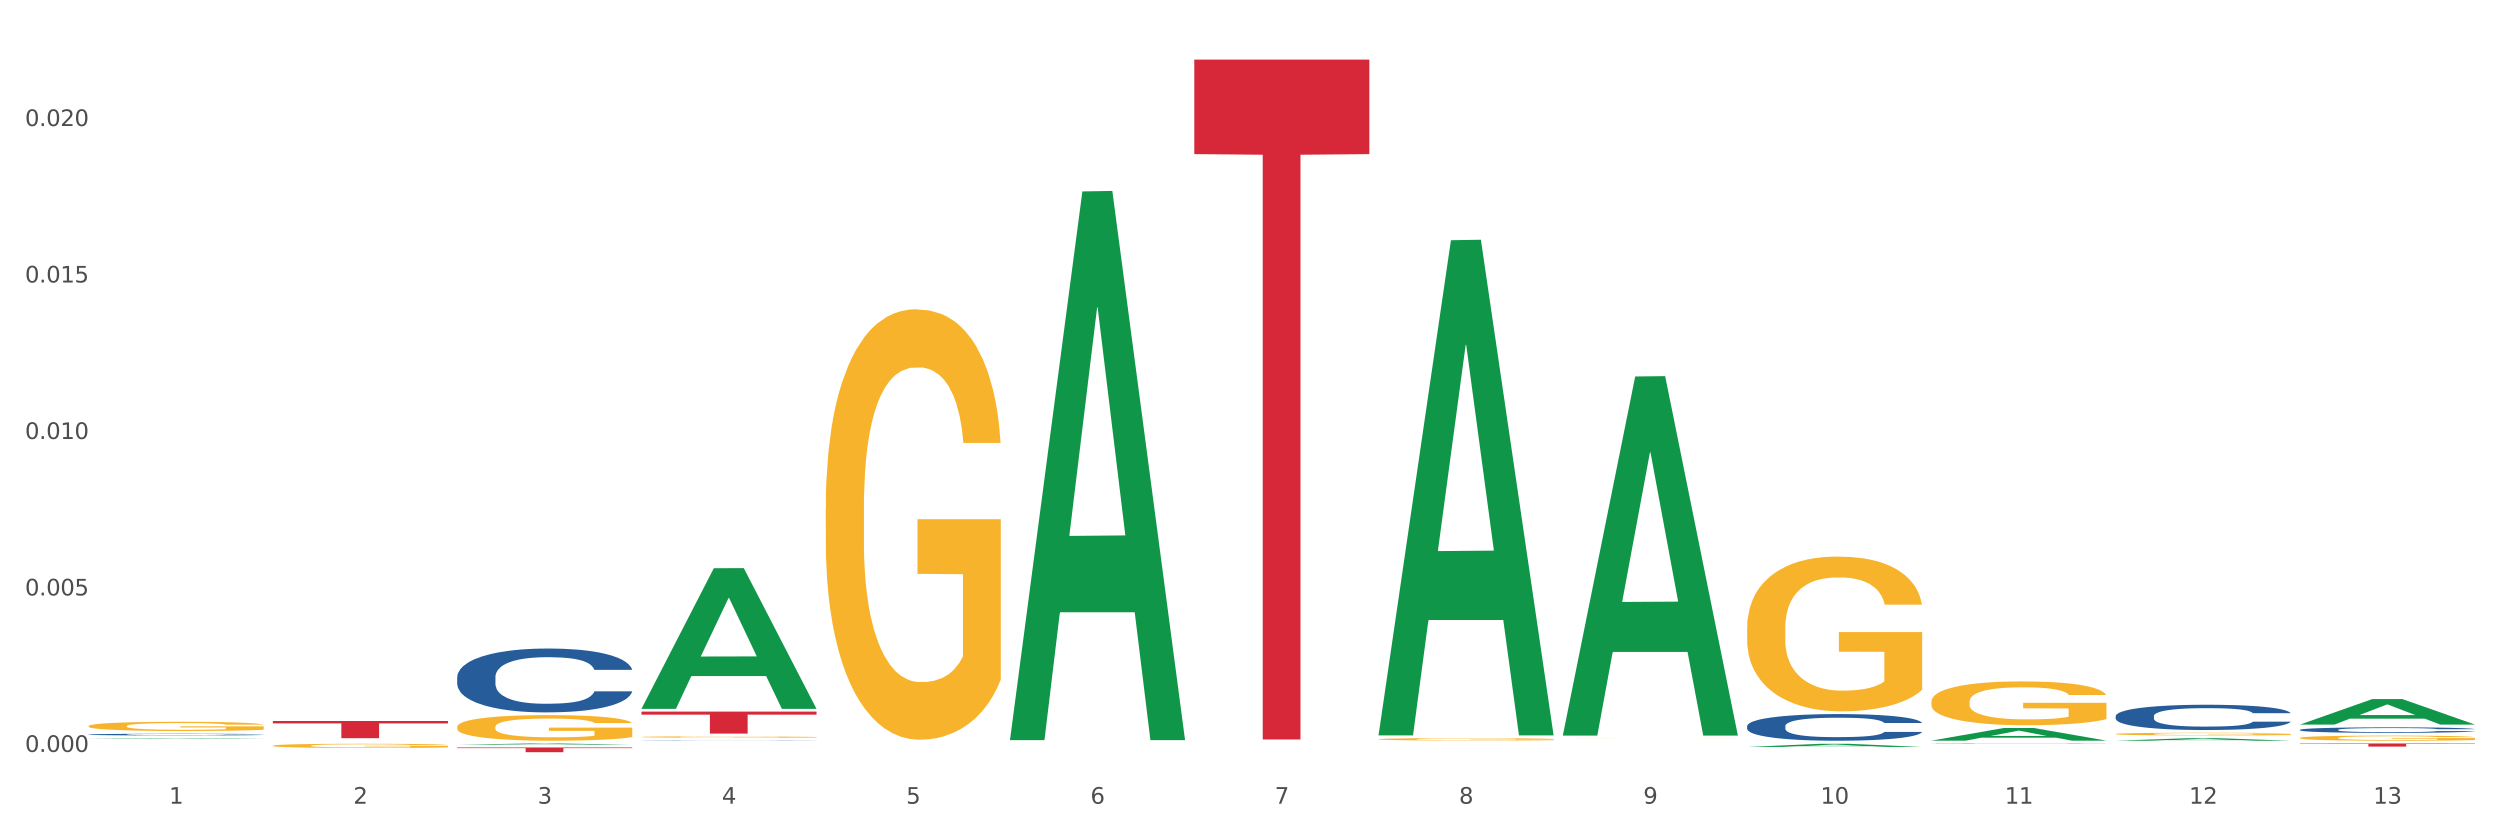 <?xml version="1.0" encoding="utf-8" standalone="no"?>
<!DOCTYPE svg PUBLIC "-//W3C//DTD SVG 1.1//EN"
  "http://www.w3.org/Graphics/SVG/1.1/DTD/svg11.dtd">
<svg xmlns:xlink="http://www.w3.org/1999/xlink" width="1080pt" height="360pt" viewBox="0 0 1080 360" xmlns="http://www.w3.org/2000/svg" version="1.1">
 <rect x="0" y="0" width="1080" height="360" fill="#333333" stroke="none"/>
 <defs>
  <style type="text/css">*{stroke-linejoin: round; stroke-linecap: butt}</style>
 </defs>
 <g id="figure_1">
  <g id="patch_1">
   <path d="M 0 360 
L 1080 360 
L 1080 0 
L 0 0 
z
" style="fill: #ffffff; stroke: #ffffff; stroke-linejoin: miter"/>
  </g>
  <g id="axes_1">
   <g id="matplotlib.axis_1">
    <g id="xtick_1">
     <g id="text_1">
      <!-- 1 -->
      <g style="fill: #4d4d4d" transform="translate(73.043 347.204) scale(0.096 -0.096)">
       <defs>
        <path id="DejaVuSans-31" d="M 794 531 
L 1825 531 
L 1825 4091 
L 703 3866 
L 703 4441 
L 1819 4666 
L 2450 4666 
L 2450 531 
L 3481 531 
L 3481 0 
L 794 0 
L 794 531 
z
" transform="scale(0.016)"/>
       </defs>
       <use xlink:href="#DejaVuSans-31"/>
      </g>
     </g>
    </g>
    <g id="xtick_2">
     <g id="text_2">
      <!-- 2 -->
      <g style="fill: #4d4d4d" transform="translate(152.65 347.204) scale(0.096 -0.096)">
       <defs>
        <path id="DejaVuSans-32" d="M 1228 531 
L 3431 531 
L 3431 0 
L 469 0 
L 469 531 
Q 828 903 1448 1529 
Q 2069 2156 2228 2338 
Q 2531 2678 2651 2914 
Q 2772 3150 2772 3378 
Q 2772 3750 2511 3984 
Q 2250 4219 1831 4219 
Q 1534 4219 1204 4116 
Q 875 4013 500 3803 
L 500 4441 
Q 881 4594 1212 4672 
Q 1544 4750 1819 4750 
Q 2544 4750 2975 4387 
Q 3406 4025 3406 3419 
Q 3406 3131 3298 2873 
Q 3191 2616 2906 2266 
Q 2828 2175 2409 1742 
Q 1991 1309 1228 531 
z
" transform="scale(0.016)"/>
       </defs>
       <use xlink:href="#DejaVuSans-32"/>
      </g>
     </g>
    </g>
    <g id="xtick_3">
     <g id="text_3">
      <!-- 3 -->
      <g style="fill: #4d4d4d" transform="translate(232.258 347.204) scale(0.096 -0.096)">
       <defs>
        <path id="DejaVuSans-33" d="M 2597 2516 
Q 3050 2419 3304 2112 
Q 3559 1806 3559 1356 
Q 3559 666 3084 287 
Q 2609 -91 1734 -91 
Q 1441 -91 1130 -33 
Q 819 25 488 141 
L 488 750 
Q 750 597 1062 519 
Q 1375 441 1716 441 
Q 2309 441 2620 675 
Q 2931 909 2931 1356 
Q 2931 1769 2642 2001 
Q 2353 2234 1838 2234 
L 1294 2234 
L 1294 2753 
L 1863 2753 
Q 2328 2753 2575 2939 
Q 2822 3125 2822 3475 
Q 2822 3834 2567 4026 
Q 2313 4219 1838 4219 
Q 1578 4219 1281 4162 
Q 984 4106 628 3988 
L 628 4550 
Q 988 4650 1302 4700 
Q 1616 4750 1894 4750 
Q 2613 4750 3031 4423 
Q 3450 4097 3450 3541 
Q 3450 3153 3228 2886 
Q 3006 2619 2597 2516 
z
" transform="scale(0.016)"/>
       </defs>
       <use xlink:href="#DejaVuSans-33"/>
      </g>
     </g>
    </g>
    <g id="xtick_4">
     <g id="text_4">
      <!-- 4 -->
      <g style="fill: #4d4d4d" transform="translate(311.865 347.204) scale(0.096 -0.096)">
       <defs>
        <path id="DejaVuSans-34" d="M 2419 4116 
L 825 1625 
L 2419 1625 
L 2419 4116 
z
M 2253 4666 
L 3047 4666 
L 3047 1625 
L 3713 1625 
L 3713 1100 
L 3047 1100 
L 3047 0 
L 2419 0 
L 2419 1100 
L 313 1100 
L 313 1709 
L 2253 4666 
z
" transform="scale(0.016)"/>
       </defs>
       <use xlink:href="#DejaVuSans-34"/>
      </g>
     </g>
    </g>
    <g id="xtick_5">
     <g id="text_5">
      <!-- 5 -->
      <g style="fill: #4d4d4d" transform="translate(391.473 347.204) scale(0.096 -0.096)">
       <defs>
        <path id="DejaVuSans-35" d="M 691 4666 
L 3169 4666 
L 3169 4134 
L 1269 4134 
L 1269 2991 
Q 1406 3038 1543 3061 
Q 1681 3084 1819 3084 
Q 2600 3084 3056 2656 
Q 3513 2228 3513 1497 
Q 3513 744 3044 326 
Q 2575 -91 1722 -91 
Q 1428 -91 1123 -41 
Q 819 9 494 109 
L 494 744 
Q 775 591 1075 516 
Q 1375 441 1709 441 
Q 2250 441 2565 725 
Q 2881 1009 2881 1497 
Q 2881 1984 2565 2268 
Q 2250 2553 1709 2553 
Q 1456 2553 1204 2497 
Q 953 2441 691 2322 
L 691 4666 
z
" transform="scale(0.016)"/>
       </defs>
       <use xlink:href="#DejaVuSans-35"/>
      </g>
     </g>
    </g>
    <g id="xtick_6">
     <g id="text_6">
      <!-- 6 -->
      <g style="fill: #4d4d4d" transform="translate(471.08 347.204) scale(0.096 -0.096)">
       <defs>
        <path id="DejaVuSans-36" d="M 2113 2584 
Q 1688 2584 1439 2293 
Q 1191 2003 1191 1497 
Q 1191 994 1439 701 
Q 1688 409 2113 409 
Q 2538 409 2786 701 
Q 3034 994 3034 1497 
Q 3034 2003 2786 2293 
Q 2538 2584 2113 2584 
z
M 3366 4563 
L 3366 3988 
Q 3128 4100 2886 4159 
Q 2644 4219 2406 4219 
Q 1781 4219 1451 3797 
Q 1122 3375 1075 2522 
Q 1259 2794 1537 2939 
Q 1816 3084 2150 3084 
Q 2853 3084 3261 2657 
Q 3669 2231 3669 1497 
Q 3669 778 3244 343 
Q 2819 -91 2113 -91 
Q 1303 -91 875 529 
Q 447 1150 447 2328 
Q 447 3434 972 4092 
Q 1497 4750 2381 4750 
Q 2619 4750 2861 4703 
Q 3103 4656 3366 4563 
z
" transform="scale(0.016)"/>
       </defs>
       <use xlink:href="#DejaVuSans-36"/>
      </g>
     </g>
    </g>
    <g id="xtick_7">
     <g id="text_7">
      <!-- 7 -->
      <g style="fill: #4d4d4d" transform="translate(550.688 347.204) scale(0.096 -0.096)">
       <defs>
        <path id="DejaVuSans-37" d="M 525 4666 
L 3525 4666 
L 3525 4397 
L 1831 0 
L 1172 0 
L 2766 4134 
L 525 4134 
L 525 4666 
z
" transform="scale(0.016)"/>
       </defs>
       <use xlink:href="#DejaVuSans-37"/>
      </g>
     </g>
    </g>
    <g id="xtick_8">
     <g id="text_8">
      <!-- 8 -->
      <g style="fill: #4d4d4d" transform="translate(630.295 347.204) scale(0.096 -0.096)">
       <defs>
        <path id="DejaVuSans-38" d="M 2034 2216 
Q 1584 2216 1326 1975 
Q 1069 1734 1069 1313 
Q 1069 891 1326 650 
Q 1584 409 2034 409 
Q 2484 409 2743 651 
Q 3003 894 3003 1313 
Q 3003 1734 2745 1975 
Q 2488 2216 2034 2216 
z
M 1403 2484 
Q 997 2584 770 2862 
Q 544 3141 544 3541 
Q 544 4100 942 4425 
Q 1341 4750 2034 4750 
Q 2731 4750 3128 4425 
Q 3525 4100 3525 3541 
Q 3525 3141 3298 2862 
Q 3072 2584 2669 2484 
Q 3125 2378 3379 2068 
Q 3634 1759 3634 1313 
Q 3634 634 3220 271 
Q 2806 -91 2034 -91 
Q 1263 -91 848 271 
Q 434 634 434 1313 
Q 434 1759 690 2068 
Q 947 2378 1403 2484 
z
M 1172 3481 
Q 1172 3119 1398 2916 
Q 1625 2713 2034 2713 
Q 2441 2713 2670 2916 
Q 2900 3119 2900 3481 
Q 2900 3844 2670 4047 
Q 2441 4250 2034 4250 
Q 1625 4250 1398 4047 
Q 1172 3844 1172 3481 
z
" transform="scale(0.016)"/>
       </defs>
       <use xlink:href="#DejaVuSans-38"/>
      </g>
     </g>
    </g>
    <g id="xtick_9">
     <g id="text_9">
      <!-- 9 -->
      <g style="fill: #4d4d4d" transform="translate(709.902 347.204) scale(0.096 -0.096)">
       <defs>
        <path id="DejaVuSans-39" d="M 703 97 
L 703 672 
Q 941 559 1184 500 
Q 1428 441 1663 441 
Q 2288 441 2617 861 
Q 2947 1281 2994 2138 
Q 2813 1869 2534 1725 
Q 2256 1581 1919 1581 
Q 1219 1581 811 2004 
Q 403 2428 403 3163 
Q 403 3881 828 4315 
Q 1253 4750 1959 4750 
Q 2769 4750 3195 4129 
Q 3622 3509 3622 2328 
Q 3622 1225 3098 567 
Q 2575 -91 1691 -91 
Q 1453 -91 1209 -44 
Q 966 3 703 97 
z
M 1959 2075 
Q 2384 2075 2632 2365 
Q 2881 2656 2881 3163 
Q 2881 3666 2632 3958 
Q 2384 4250 1959 4250 
Q 1534 4250 1286 3958 
Q 1038 3666 1038 3163 
Q 1038 2656 1286 2365 
Q 1534 2075 1959 2075 
z
" transform="scale(0.016)"/>
       </defs>
       <use xlink:href="#DejaVuSans-39"/>
      </g>
     </g>
    </g>
    <g id="xtick_10">
     <g id="text_10">
      <!-- 10 -->
      <g style="fill: #4d4d4d" transform="translate(786.456 347.204) scale(0.096 -0.096)">
       <defs>
        <path id="DejaVuSans-30" d="M 2034 4250 
Q 1547 4250 1301 3770 
Q 1056 3291 1056 2328 
Q 1056 1369 1301 889 
Q 1547 409 2034 409 
Q 2525 409 2770 889 
Q 3016 1369 3016 2328 
Q 3016 3291 2770 3770 
Q 2525 4250 2034 4250 
z
M 2034 4750 
Q 2819 4750 3233 4129 
Q 3647 3509 3647 2328 
Q 3647 1150 3233 529 
Q 2819 -91 2034 -91 
Q 1250 -91 836 529 
Q 422 1150 422 2328 
Q 422 3509 836 4129 
Q 1250 4750 2034 4750 
z
" transform="scale(0.016)"/>
       </defs>
       <use xlink:href="#DejaVuSans-31"/>
       <use xlink:href="#DejaVuSans-30" transform="translate(63.623 0)"/>
      </g>
     </g>
    </g>
    <g id="xtick_11">
     <g id="text_11">
      <!-- 11 -->
      <g style="fill: #4d4d4d" transform="translate(866.063 347.204) scale(0.096 -0.096)">
       <use xlink:href="#DejaVuSans-31"/>
       <use xlink:href="#DejaVuSans-31" transform="translate(63.623 0)"/>
      </g>
     </g>
    </g>
    <g id="xtick_12">
     <g id="text_12">
      <!-- 12 -->
      <g style="fill: #4d4d4d" transform="translate(945.671 347.204) scale(0.096 -0.096)">
       <use xlink:href="#DejaVuSans-31"/>
       <use xlink:href="#DejaVuSans-32" transform="translate(63.623 0)"/>
      </g>
     </g>
    </g>
    <g id="xtick_13">
     <g id="text_13">
      <!-- 13 -->
      <g style="fill: #4d4d4d" transform="translate(1025.278 347.204) scale(0.096 -0.096)">
       <use xlink:href="#DejaVuSans-31"/>
       <use xlink:href="#DejaVuSans-33" transform="translate(63.623 0)"/>
      </g>
     </g>
    </g>
    <g id="xtick_14"/>
    <g id="xtick_15"/>
    <g id="xtick_16"/>
    <g id="xtick_17"/>
    <g id="xtick_18"/>
    <g id="xtick_19"/>
    <g id="xtick_20"/>
    <g id="xtick_21"/>
    <g id="xtick_22"/>
    <g id="xtick_23"/>
    <g id="xtick_24"/>
    <g id="xtick_25"/>
   </g>
   <g id="matplotlib.axis_2">
    <g id="ytick_1">
     <g id="text_14">
      <!-- 0.000 -->
      <g style="fill: #4d4d4d" transform="translate(10.8 324.825) scale(0.096 -0.096)">
       <defs>
        <path id="DejaVuSans-2e" d="M 684 794 
L 1344 794 
L 1344 0 
L 684 0 
L 684 794 
z
" transform="scale(0.016)"/>
       </defs>
       <use xlink:href="#DejaVuSans-30"/>
       <use xlink:href="#DejaVuSans-2e" transform="translate(63.623 0)"/>
       <use xlink:href="#DejaVuSans-30" transform="translate(95.41 0)"/>
       <use xlink:href="#DejaVuSans-30" transform="translate(159.033 0)"/>
       <use xlink:href="#DejaVuSans-30" transform="translate(222.656 0)"/>
      </g>
     </g>
    </g>
    <g id="ytick_2">
     <g id="text_15">
      <!-- 0.005 -->
      <g style="fill: #4d4d4d" transform="translate(10.8 257.23) scale(0.096 -0.096)">
       <use xlink:href="#DejaVuSans-30"/>
       <use xlink:href="#DejaVuSans-2e" transform="translate(63.623 0)"/>
       <use xlink:href="#DejaVuSans-30" transform="translate(95.41 0)"/>
       <use xlink:href="#DejaVuSans-30" transform="translate(159.033 0)"/>
       <use xlink:href="#DejaVuSans-35" transform="translate(222.656 0)"/>
      </g>
     </g>
    </g>
    <g id="ytick_3">
     <g id="text_16">
      <!-- 0.010 -->
      <g style="fill: #4d4d4d" transform="translate(10.8 189.635) scale(0.096 -0.096)">
       <use xlink:href="#DejaVuSans-30"/>
       <use xlink:href="#DejaVuSans-2e" transform="translate(63.623 0)"/>
       <use xlink:href="#DejaVuSans-30" transform="translate(95.41 0)"/>
       <use xlink:href="#DejaVuSans-31" transform="translate(159.033 0)"/>
       <use xlink:href="#DejaVuSans-30" transform="translate(222.656 0)"/>
      </g>
     </g>
    </g>
    <g id="ytick_4">
     <g id="text_17">
      <!-- 0.015 -->
      <g style="fill: #4d4d4d" transform="translate(10.8 122.04) scale(0.096 -0.096)">
       <use xlink:href="#DejaVuSans-30"/>
       <use xlink:href="#DejaVuSans-2e" transform="translate(63.623 0)"/>
       <use xlink:href="#DejaVuSans-30" transform="translate(95.41 0)"/>
       <use xlink:href="#DejaVuSans-31" transform="translate(159.033 0)"/>
       <use xlink:href="#DejaVuSans-35" transform="translate(222.656 0)"/>
      </g>
     </g>
    </g>
    <g id="ytick_5">
     <g id="text_18">
      <!-- 0.020 -->
      <g style="fill: #4d4d4d" transform="translate(10.8 54.446) scale(0.096 -0.096)">
       <use xlink:href="#DejaVuSans-30"/>
       <use xlink:href="#DejaVuSans-2e" transform="translate(63.623 0)"/>
       <use xlink:href="#DejaVuSans-30" transform="translate(95.41 0)"/>
       <use xlink:href="#DejaVuSans-32" transform="translate(159.033 0)"/>
       <use xlink:href="#DejaVuSans-30" transform="translate(222.656 0)"/>
      </g>
     </g>
    </g>
    <g id="ytick_6"/>
    <g id="ytick_7"/>
    <g id="ytick_8"/>
    <g id="ytick_9"/>
    <g id="ytick_10"/>
   </g>
   <g id="PolyCollection_1">
    <path d="M 38.283 319.178 
L 38.361 319.177 
L 69.547 318.898 
L 82.49 318.898 
L 113.91 319.178 
L 98.941 319.178 
L 92.158 319.113 
L 59.958 319.113 
L 59.724 319.114 
L 53.175 319.178 
L 38.283 319.178 
L 38.283 319.178 
L 64.012 319.074 
L 88.103 319.074 
L 76.175 318.958 
L 76.019 318.957 
L 75.863 318.958 
L 63.934 319.074 
L 64.012 319.074 
L 38.283 319.178 
z
" clip-path="url(#p07ba54795b)" style="fill: #109648"/>
    <path d="M 197.498 322.918 
L 273.125 322.918 
L 273.125 323.2 
L 243.376 323.202 
L 243.376 324.95 
L 227.068 324.95 
L 227.068 323.202 
L 197.498 323.2 
L 197.498 322.92 
L 197.498 322.918 
z
" clip-path="url(#p07ba54795b)" style="fill: #d62839"/>
    <path d="M 117.89 311.479 
L 193.518 311.479 
L 193.518 312.512 
L 163.769 312.519 
L 163.769 318.914 
L 147.46 318.914 
L 147.46 312.519 
L 117.89 312.512 
L 117.89 311.486 
L 117.89 311.479 
z
" clip-path="url(#p07ba54795b)" style="fill: #d62839"/>
    <path d="M 595.535 319.345 
L 595.625 319.344 
L 595.625 319.31 
L 595.803 319.281 
L 596.696 319.21 
L 598.036 319.151 
L 599.018 319.12 
L 600 319.095 
L 601.161 319.069 
L 602.589 319.043 
L 605.179 319.004 
L 606.786 318.984 
L 608.75 318.964 
L 612.322 318.933 
L 614.911 318.916 
L 617.59 318.902 
L 621.965 318.885 
L 624.822 318.878 
L 627.858 318.872 
L 631.519 318.868 
L 634.287 318.867 
L 640.358 318.87 
L 645.537 318.879 
L 648.037 318.885 
L 651.251 318.897 
L 652.948 318.904 
L 655.716 318.919 
L 658.573 318.939 
L 660.537 318.956 
L 663.484 318.988 
L 665.716 319.02 
L 667.77 319.06 
L 668.841 319.087 
L 669.645 319.113 
L 670.359 319.142 
L 671.073 319.188 
L 655.001 319.188 
L 654.376 319.155 
L 653.394 319.124 
L 651.966 319.094 
L 650.716 319.075 
L 648.573 319.051 
L 646.608 319.036 
L 644.555 319.025 
L 642.055 319.015 
L 640.09 319.011 
L 637.322 319.007 
L 631.876 319.008 
L 628.215 319.015 
L 625.715 319.025 
L 624.108 319.033 
L 622.679 319.043 
L 621.072 319.056 
L 619.197 319.076 
L 617.857 319.094 
L 616.518 319.116 
L 615.447 319.139 
L 614.465 319.165 
L 613.661 319.194 
L 613.036 319.223 
L 612.5 319.259 
L 612.054 319.318 
L 612.054 319.448 
L 612.232 319.477 
L 612.679 319.515 
L 613.214 319.545 
L 614.107 319.58 
L 614.911 319.603 
L 616.429 319.637 
L 618.125 319.665 
L 619.465 319.683 
L 620.804 319.699 
L 623.125 319.719 
L 625.715 319.736 
L 627.947 319.747 
L 630.983 319.756 
L 633.036 319.76 
L 634.822 319.762 
L 639.197 319.762 
L 642.322 319.759 
L 645.805 319.752 
L 648.483 319.744 
L 650.716 319.733 
L 653.216 319.716 
L 654.823 319.7 
L 654.823 319.503 
L 635.179 319.502 
L 635.179 319.371 
L 671.163 319.371 
L 671.163 319.756 
L 669.645 319.776 
L 667.948 319.794 
L 666.162 319.81 
L 663.484 319.83 
L 660.269 319.849 
L 657.412 319.862 
L 654.376 319.873 
L 650.805 319.883 
L 646.162 319.893 
L 643.305 319.897 
L 639.733 319.899 
L 635.537 319.9 
L 631.876 319.899 
L 628.304 319.894 
L 624.554 319.885 
L 620.893 319.873 
L 618.125 319.861 
L 615.357 319.846 
L 612.411 319.826 
L 610.089 319.807 
L 608.304 319.79 
L 606.339 319.768 
L 604.196 319.74 
L 602.589 319.715 
L 601.161 319.688 
L 599.643 319.654 
L 598.571 319.625 
L 597.5 319.588 
L 596.875 319.561 
L 596.16 319.518 
L 595.625 319.459 
L 595.535 319.345 
z
" clip-path="url(#p07ba54795b)" style="fill: #f7b32b"/>
    <path d="M 38.283 313.66 
L 38.372 313.657 
L 38.372 313.526 
L 38.551 313.413 
L 39.444 313.141 
L 40.783 312.916 
L 41.765 312.796 
L 42.747 312.698 
L 43.908 312.6 
L 45.337 312.498 
L 47.926 312.349 
L 49.533 312.273 
L 51.498 312.193 
L 55.069 312.077 
L 57.659 312.011 
L 60.337 311.957 
L 64.712 311.891 
L 67.57 311.862 
L 70.605 311.84 
L 74.266 311.826 
L 77.034 311.822 
L 83.106 311.833 
L 88.284 311.866 
L 90.784 311.891 
L 93.999 311.935 
L 95.695 311.964 
L 98.463 312.022 
L 101.32 312.098 
L 103.285 312.164 
L 106.231 312.287 
L 108.464 312.411 
L 110.517 312.563 
L 111.589 312.669 
L 112.392 312.767 
L 113.107 312.879 
L 113.821 313.057 
L 97.749 313.057 
L 97.124 312.93 
L 96.142 312.81 
L 94.713 312.694 
L 93.463 312.622 
L 91.32 312.531 
L 89.356 312.473 
L 87.302 312.429 
L 84.802 312.393 
L 82.838 312.374 
L 80.07 312.36 
L 74.623 312.364 
L 70.962 312.393 
L 68.462 312.429 
L 66.855 312.462 
L 65.427 312.498 
L 63.819 312.549 
L 61.944 312.625 
L 60.605 312.694 
L 59.266 312.781 
L 58.194 312.869 
L 57.212 312.97 
L 56.409 313.079 
L 55.783 313.192 
L 55.248 313.33 
L 54.801 313.559 
L 54.801 314.056 
L 54.98 314.169 
L 55.426 314.318 
L 55.962 314.431 
L 56.855 314.565 
L 57.659 314.656 
L 59.176 314.787 
L 60.873 314.895 
L 62.212 314.965 
L 63.552 315.023 
L 65.873 315.103 
L 68.462 315.168 
L 70.695 315.208 
L 73.73 315.244 
L 75.784 315.259 
L 77.57 315.266 
L 81.945 315.266 
L 85.07 315.255 
L 88.552 315.23 
L 91.231 315.197 
L 93.463 315.157 
L 95.963 315.092 
L 97.57 315.03 
L 97.57 314.271 
L 77.927 314.267 
L 77.927 313.762 
L 113.91 313.762 
L 113.91 315.244 
L 112.392 315.321 
L 110.696 315.39 
L 108.91 315.451 
L 106.231 315.528 
L 103.017 315.6 
L 100.16 315.651 
L 97.124 315.695 
L 93.552 315.735 
L 88.909 315.771 
L 86.052 315.785 
L 82.481 315.796 
L 78.284 315.8 
L 74.623 315.793 
L 71.052 315.775 
L 67.302 315.742 
L 63.641 315.695 
L 60.873 315.647 
L 58.105 315.589 
L 55.158 315.513 
L 52.837 315.44 
L 51.051 315.375 
L 49.087 315.291 
L 46.944 315.182 
L 45.337 315.084 
L 43.908 314.983 
L 42.39 314.852 
L 41.319 314.739 
L 40.247 314.598 
L 39.622 314.492 
L 38.908 314.329 
L 38.372 314.1 
L 38.283 313.66 
z
" clip-path="url(#p07ba54795b)" style="fill: #f7b32b"/>
    <path d="M 277.105 318.368 
L 277.195 318.367 
L 277.195 318.348 
L 277.373 318.331 
L 278.266 318.29 
L 279.606 318.257 
L 280.588 318.239 
L 281.57 318.224 
L 282.731 318.21 
L 284.159 318.195 
L 286.749 318.172 
L 288.356 318.161 
L 290.32 318.149 
L 293.892 318.132 
L 296.481 318.122 
L 299.16 318.114 
L 303.535 318.104 
L 306.392 318.1 
L 309.428 318.096 
L 313.089 318.094 
L 315.857 318.094 
L 321.928 318.095 
L 327.107 318.1 
L 329.607 318.104 
L 332.821 318.11 
L 334.518 318.115 
L 337.286 318.123 
L 340.143 318.135 
L 342.107 318.145 
L 345.054 318.163 
L 347.286 318.181 
L 349.34 318.204 
L 350.411 318.22 
L 351.215 318.235 
L 351.929 318.251 
L 352.643 318.278 
L 336.571 318.278 
L 335.946 318.259 
L 334.964 318.241 
L 333.536 318.224 
L 332.286 318.213 
L 330.143 318.199 
L 328.178 318.191 
L 326.125 318.184 
L 323.625 318.179 
L 321.66 318.176 
L 318.892 318.174 
L 313.446 318.174 
L 309.785 318.179 
L 307.285 318.184 
L 305.678 318.189 
L 304.249 318.195 
L 302.642 318.202 
L 300.767 318.213 
L 299.428 318.224 
L 298.088 318.237 
L 297.017 318.25 
L 296.035 318.265 
L 295.231 318.281 
L 294.606 318.298 
L 294.07 318.319 
L 293.624 318.353 
L 293.624 318.427 
L 293.802 318.444 
L 294.249 318.466 
L 294.785 318.483 
L 295.677 318.503 
L 296.481 318.517 
L 297.999 318.536 
L 299.695 318.552 
L 301.035 318.563 
L 302.374 318.571 
L 304.696 318.583 
L 307.285 318.593 
L 309.517 318.599 
L 312.553 318.604 
L 314.607 318.607 
L 316.392 318.608 
L 320.767 318.608 
L 323.892 318.606 
L 327.375 318.602 
L 330.053 318.597 
L 332.286 318.591 
L 334.786 318.582 
L 336.393 318.572 
L 336.393 318.459 
L 316.749 318.459 
L 316.749 318.383 
L 352.733 318.383 
L 352.733 318.604 
L 351.215 318.616 
L 349.518 318.626 
L 347.732 318.635 
L 345.054 318.647 
L 341.839 318.658 
L 338.982 318.665 
L 335.946 318.672 
L 332.375 318.678 
L 327.732 318.683 
L 324.875 318.685 
L 321.303 318.687 
L 317.107 318.687 
L 313.446 318.686 
L 309.874 318.684 
L 306.124 318.679 
L 302.463 318.672 
L 299.695 318.665 
L 296.927 318.656 
L 293.981 318.645 
L 291.659 318.634 
L 289.874 318.624 
L 287.909 318.611 
L 285.766 318.595 
L 284.159 318.581 
L 282.731 318.565 
L 281.213 318.546 
L 280.141 318.529 
L 279.07 318.508 
L 278.445 318.492 
L 277.73 318.468 
L 277.195 318.434 
L 277.105 318.368 
z
" clip-path="url(#p07ba54795b)" style="fill: #f7b32b"/>
    <path d="M 197.498 314.045 
L 197.587 314.035 
L 197.587 313.671 
L 197.766 313.358 
L 198.659 312.601 
L 199.998 311.974 
L 200.98 311.641 
L 201.962 311.368 
L 203.123 311.095 
L 204.552 310.813 
L 207.141 310.398 
L 208.748 310.186 
L 210.713 309.964 
L 214.284 309.641 
L 216.874 309.459 
L 219.552 309.307 
L 223.927 309.125 
L 226.785 309.045 
L 229.82 308.984 
L 233.481 308.944 
L 236.249 308.933 
L 242.321 308.964 
L 247.499 309.055 
L 249.999 309.125 
L 253.214 309.247 
L 254.91 309.327 
L 257.678 309.489 
L 260.535 309.701 
L 262.5 309.883 
L 265.446 310.227 
L 267.679 310.57 
L 269.732 310.994 
L 270.804 311.287 
L 271.607 311.56 
L 272.322 311.873 
L 273.036 312.368 
L 256.964 312.368 
L 256.339 312.015 
L 255.357 311.681 
L 253.928 311.358 
L 252.678 311.156 
L 250.535 310.903 
L 248.571 310.742 
L 246.517 310.621 
L 244.017 310.52 
L 242.053 310.469 
L 239.285 310.429 
L 233.838 310.439 
L 230.177 310.52 
L 227.677 310.621 
L 226.07 310.711 
L 224.642 310.813 
L 223.034 310.954 
L 221.159 311.166 
L 219.82 311.358 
L 218.481 311.601 
L 217.409 311.843 
L 216.427 312.126 
L 215.623 312.429 
L 214.998 312.742 
L 214.463 313.126 
L 214.016 313.762 
L 214.016 315.146 
L 214.195 315.46 
L 214.641 315.874 
L 215.177 316.187 
L 216.07 316.561 
L 216.874 316.813 
L 218.391 317.177 
L 220.088 317.48 
L 221.427 317.672 
L 222.767 317.834 
L 225.088 318.056 
L 227.677 318.238 
L 229.91 318.349 
L 232.945 318.45 
L 234.999 318.49 
L 236.785 318.511 
L 241.16 318.511 
L 244.285 318.48 
L 247.767 318.41 
L 250.446 318.319 
L 252.678 318.207 
L 255.178 318.026 
L 256.785 317.854 
L 256.785 315.742 
L 237.142 315.732 
L 237.142 314.328 
L 273.125 314.328 
L 273.125 318.45 
L 271.607 318.662 
L 269.911 318.854 
L 268.125 319.026 
L 265.446 319.238 
L 262.232 319.44 
L 259.375 319.581 
L 256.339 319.703 
L 252.767 319.814 
L 248.124 319.915 
L 245.267 319.955 
L 241.696 319.986 
L 237.499 319.996 
L 233.838 319.975 
L 230.267 319.925 
L 226.517 319.834 
L 222.856 319.703 
L 220.088 319.571 
L 217.32 319.41 
L 214.373 319.198 
L 212.052 318.995 
L 210.266 318.814 
L 208.302 318.581 
L 206.159 318.278 
L 204.552 318.005 
L 203.123 317.723 
L 201.605 317.359 
L 200.534 317.046 
L 199.462 316.652 
L 198.837 316.359 
L 198.123 315.904 
L 197.587 315.268 
L 197.498 314.045 
z
" clip-path="url(#p07ba54795b)" style="fill: #f7b32b"/>
    <path d="M 117.89 322.148 
L 117.98 322.147 
L 117.98 322.087 
L 118.158 322.035 
L 119.051 321.91 
L 120.391 321.807 
L 121.373 321.752 
L 122.355 321.707 
L 123.516 321.662 
L 124.944 321.615 
L 127.534 321.547 
L 129.141 321.512 
L 131.105 321.475 
L 134.677 321.422 
L 137.266 321.392 
L 139.945 321.367 
L 144.32 321.337 
L 147.177 321.323 
L 150.213 321.313 
L 153.874 321.307 
L 156.642 321.305 
L 162.713 321.31 
L 167.892 321.325 
L 170.392 321.337 
L 173.606 321.357 
L 175.303 321.37 
L 178.071 321.397 
L 180.928 321.432 
L 182.892 321.462 
L 185.839 321.518 
L 188.071 321.575 
L 190.125 321.645 
L 191.196 321.693 
L 192 321.738 
L 192.714 321.79 
L 193.428 321.872 
L 177.356 321.872 
L 176.731 321.813 
L 175.749 321.758 
L 174.321 321.705 
L 173.071 321.672 
L 170.928 321.63 
L 168.963 321.603 
L 166.91 321.583 
L 164.41 321.567 
L 162.445 321.558 
L 159.677 321.552 
L 154.231 321.553 
L 150.57 321.567 
L 148.07 321.583 
L 146.463 321.598 
L 145.034 321.615 
L 143.427 321.638 
L 141.552 321.673 
L 140.213 321.705 
L 138.873 321.745 
L 137.802 321.785 
L 136.82 321.832 
L 136.016 321.882 
L 135.391 321.933 
L 134.855 321.997 
L 134.409 322.102 
L 134.409 322.33 
L 134.587 322.382 
L 135.034 322.45 
L 135.57 322.502 
L 136.462 322.563 
L 137.266 322.605 
L 138.784 322.665 
L 140.48 322.715 
L 141.82 322.747 
L 143.159 322.773 
L 145.481 322.81 
L 148.07 322.84 
L 150.302 322.858 
L 153.338 322.875 
L 155.392 322.882 
L 157.177 322.885 
L 161.552 322.885 
L 164.678 322.88 
L 168.16 322.868 
L 170.838 322.853 
L 173.071 322.835 
L 175.571 322.805 
L 177.178 322.777 
L 177.178 322.428 
L 157.534 322.427 
L 157.534 322.195 
L 193.518 322.195 
L 193.518 322.875 
L 192 322.91 
L 190.303 322.942 
L 188.517 322.97 
L 185.839 323.005 
L 182.624 323.038 
L 179.767 323.062 
L 176.731 323.082 
L 173.16 323.1 
L 168.517 323.117 
L 165.66 323.123 
L 162.088 323.128 
L 157.892 323.13 
L 154.231 323.127 
L 150.659 323.118 
L 146.909 323.103 
L 143.248 323.082 
L 140.48 323.06 
L 137.712 323.033 
L 134.766 322.998 
L 132.444 322.965 
L 130.659 322.935 
L 128.694 322.897 
L 126.551 322.847 
L 124.944 322.802 
L 123.516 322.755 
L 121.998 322.695 
L 120.926 322.643 
L 119.855 322.578 
L 119.23 322.53 
L 118.516 322.455 
L 117.98 322.35 
L 117.89 322.148 
z
" clip-path="url(#p07ba54795b)" style="fill: #f7b32b"/>
    <path d="M 834.358 303.12 
L 834.447 303.102 
L 834.447 302.48 
L 834.626 301.944 
L 835.519 300.647 
L 836.858 299.574 
L 837.84 299.004 
L 838.822 298.537 
L 839.983 298.07 
L 841.412 297.586 
L 844.001 296.877 
L 845.608 296.514 
L 847.573 296.133 
L 851.144 295.58 
L 853.733 295.269 
L 856.412 295.009 
L 860.787 294.698 
L 863.644 294.56 
L 866.68 294.456 
L 870.341 294.387 
L 873.109 294.369 
L 879.181 294.421 
L 884.359 294.577 
L 886.859 294.698 
L 890.074 294.905 
L 891.77 295.044 
L 894.538 295.32 
L 897.395 295.684 
L 899.36 295.995 
L 902.306 296.583 
L 904.538 297.171 
L 906.592 297.897 
L 907.664 298.399 
L 908.467 298.865 
L 909.181 299.402 
L 909.896 300.249 
L 893.824 300.249 
L 893.199 299.644 
L 892.217 299.073 
L 890.788 298.52 
L 889.538 298.174 
L 887.395 297.741 
L 885.431 297.465 
L 883.377 297.257 
L 880.877 297.084 
L 878.913 296.998 
L 876.145 296.929 
L 870.698 296.946 
L 867.037 297.084 
L 864.537 297.257 
L 862.93 297.413 
L 861.502 297.586 
L 859.894 297.828 
L 858.019 298.191 
L 856.68 298.52 
L 855.341 298.935 
L 854.269 299.35 
L 853.287 299.834 
L 852.483 300.353 
L 851.858 300.889 
L 851.323 301.546 
L 850.876 302.635 
L 850.876 305.004 
L 851.055 305.541 
L 851.501 306.25 
L 852.037 306.786 
L 852.93 307.425 
L 853.733 307.858 
L 855.251 308.48 
L 856.948 308.999 
L 858.287 309.328 
L 859.626 309.604 
L 861.948 309.985 
L 864.537 310.296 
L 866.77 310.486 
L 869.805 310.659 
L 871.859 310.728 
L 873.645 310.763 
L 878.02 310.763 
L 881.145 310.711 
L 884.627 310.59 
L 887.306 310.434 
L 889.538 310.244 
L 892.038 309.933 
L 893.645 309.639 
L 893.645 306.025 
L 874.002 306.007 
L 874.002 303.604 
L 909.985 303.604 
L 909.985 310.659 
L 908.467 311.022 
L 906.771 311.351 
L 904.985 311.645 
L 902.306 312.008 
L 899.092 312.354 
L 896.235 312.596 
L 893.199 312.804 
L 889.627 312.994 
L 884.984 313.167 
L 882.127 313.236 
L 878.556 313.288 
L 874.359 313.305 
L 870.698 313.27 
L 867.127 313.184 
L 863.377 313.028 
L 859.716 312.804 
L 856.948 312.579 
L 854.18 312.302 
L 851.233 311.939 
L 848.912 311.593 
L 847.126 311.282 
L 845.162 310.884 
L 843.019 310.365 
L 841.412 309.898 
L 839.983 309.414 
L 838.465 308.792 
L 837.394 308.255 
L 836.322 307.581 
L 835.697 307.08 
L 834.983 306.301 
L 834.447 305.212 
L 834.358 303.12 
z
" clip-path="url(#p07ba54795b)" style="fill: #f7b32b"/>
    <path d="M 754.75 271.339 
L 754.84 271.278 
L 754.84 269.08 
L 755.018 267.187 
L 755.911 262.608 
L 757.25 258.822 
L 758.233 256.807 
L 759.215 255.159 
L 760.376 253.51 
L 761.804 251.8 
L 764.394 249.297 
L 766.001 248.015 
L 767.965 246.672 
L 771.537 244.718 
L 774.126 243.619 
L 776.805 242.703 
L 781.18 241.604 
L 784.037 241.115 
L 787.073 240.749 
L 790.734 240.505 
L 793.501 240.444 
L 799.573 240.627 
L 804.752 241.176 
L 807.252 241.604 
L 810.466 242.336 
L 812.163 242.825 
L 814.931 243.802 
L 817.788 245.084 
L 819.752 246.183 
L 822.699 248.259 
L 824.931 250.335 
L 826.985 252.899 
L 828.056 254.67 
L 828.86 256.319 
L 829.574 258.211 
L 830.288 261.203 
L 814.216 261.203 
L 813.591 259.066 
L 812.609 257.051 
L 811.181 255.098 
L 809.931 253.876 
L 807.788 252.35 
L 805.823 251.373 
L 803.77 250.64 
L 801.27 250.03 
L 799.305 249.724 
L 796.537 249.48 
L 791.091 249.541 
L 787.43 250.03 
L 784.93 250.64 
L 783.323 251.19 
L 781.894 251.8 
L 780.287 252.655 
L 778.412 253.937 
L 777.072 255.098 
L 775.733 256.563 
L 774.662 258.028 
L 773.68 259.738 
L 772.876 261.57 
L 772.251 263.462 
L 771.715 265.783 
L 771.269 269.629 
L 771.269 277.994 
L 771.447 279.887 
L 771.894 282.39 
L 772.429 284.283 
L 773.322 286.542 
L 774.126 288.069 
L 775.644 290.267 
L 777.34 292.099 
L 778.68 293.259 
L 780.019 294.236 
L 782.34 295.579 
L 784.93 296.678 
L 787.162 297.35 
L 790.198 297.96 
L 792.251 298.204 
L 794.037 298.326 
L 798.412 298.326 
L 801.537 298.143 
L 805.02 297.716 
L 807.698 297.166 
L 809.931 296.495 
L 812.431 295.396 
L 814.038 294.358 
L 814.038 281.597 
L 794.394 281.536 
L 794.394 273.049 
L 830.378 273.049 
L 830.378 297.96 
L 828.86 299.242 
L 827.163 300.402 
L 825.377 301.44 
L 822.699 302.723 
L 819.484 303.944 
L 816.627 304.799 
L 813.591 305.531 
L 810.02 306.203 
L 805.377 306.813 
L 802.52 307.058 
L 798.948 307.241 
L 794.752 307.302 
L 791.091 307.18 
L 787.519 306.875 
L 783.769 306.325 
L 780.108 305.531 
L 777.34 304.738 
L 774.572 303.761 
L 771.626 302.478 
L 769.304 301.257 
L 767.519 300.158 
L 765.554 298.754 
L 763.411 296.922 
L 761.804 295.274 
L 760.376 293.564 
L 758.858 291.366 
L 757.786 289.473 
L 756.715 287.092 
L 756.09 285.321 
L 755.375 282.574 
L 754.84 278.727 
L 754.75 271.339 
z
" clip-path="url(#p07ba54795b)" style="fill: #f7b32b"/>
    <path d="M 675.143 318.972 
L 675.232 318.972 
L 675.232 318.971 
L 675.411 318.971 
L 676.304 318.971 
L 677.643 318.97 
L 678.625 318.97 
L 679.607 318.97 
L 680.768 318.97 
L 682.197 318.97 
L 684.786 318.969 
L 686.393 318.969 
L 688.358 318.969 
L 691.929 318.969 
L 694.518 318.969 
L 697.197 318.969 
L 701.572 318.969 
L 704.429 318.969 
L 707.465 318.969 
L 711.126 318.969 
L 713.894 318.969 
L 719.966 318.969 
L 725.144 318.969 
L 727.644 318.969 
L 730.859 318.969 
L 732.555 318.969 
L 735.323 318.969 
L 738.18 318.969 
L 740.145 318.969 
L 743.091 318.969 
L 745.323 318.969 
L 747.377 318.97 
L 748.449 318.97 
L 749.252 318.97 
L 749.966 318.97 
L 750.681 318.971 
L 734.609 318.971 
L 733.984 318.97 
L 733.002 318.97 
L 731.573 318.97 
L 730.323 318.97 
L 728.18 318.97 
L 726.216 318.97 
L 724.162 318.97 
L 721.662 318.969 
L 719.698 318.969 
L 716.93 318.969 
L 711.483 318.969 
L 707.822 318.969 
L 705.322 318.97 
L 703.715 318.97 
L 702.287 318.97 
L 700.679 318.97 
L 698.804 318.97 
L 697.465 318.97 
L 696.126 318.97 
L 695.054 318.97 
L 694.072 318.97 
L 693.268 318.971 
L 692.643 318.971 
L 692.108 318.971 
L 691.661 318.971 
L 691.661 318.972 
L 691.84 318.972 
L 692.286 318.973 
L 692.822 318.973 
L 693.715 318.973 
L 694.518 318.973 
L 696.036 318.973 
L 697.733 318.974 
L 699.072 318.974 
L 700.411 318.974 
L 702.733 318.974 
L 705.322 318.974 
L 707.555 318.974 
L 710.59 318.974 
L 712.644 318.974 
L 714.43 318.974 
L 718.805 318.974 
L 721.93 318.974 
L 725.412 318.974 
L 728.091 318.974 
L 730.323 318.974 
L 732.823 318.974 
L 734.43 318.974 
L 734.43 318.973 
L 714.787 318.973 
L 714.787 318.972 
L 750.77 318.972 
L 750.77 318.974 
L 749.252 318.974 
L 747.556 318.974 
L 745.77 318.974 
L 743.091 318.975 
L 739.877 318.975 
L 737.02 318.975 
L 733.984 318.975 
L 730.412 318.975 
L 725.769 318.975 
L 722.912 318.975 
L 719.341 318.975 
L 715.144 318.975 
L 711.483 318.975 
L 707.912 318.975 
L 704.162 318.975 
L 700.501 318.975 
L 697.733 318.975 
L 694.965 318.975 
L 692.018 318.975 
L 689.697 318.974 
L 687.911 318.974 
L 685.947 318.974 
L 683.804 318.974 
L 682.197 318.974 
L 680.768 318.974 
L 679.25 318.973 
L 678.179 318.973 
L 677.107 318.973 
L 676.482 318.973 
L 675.768 318.973 
L 675.232 318.972 
L 675.143 318.972 
z
" clip-path="url(#p07ba54795b)" style="fill: #f7b32b"/>
    <path d="M 277.105 307.409 
L 352.733 307.409 
L 352.733 308.73 
L 322.984 308.739 
L 322.984 316.912 
L 306.675 316.912 
L 306.675 308.739 
L 277.105 308.73 
L 277.105 307.418 
L 277.105 307.409 
z
" clip-path="url(#p07ba54795b)" style="fill: #d62839"/>
    <path d="M 356.713 219.538 
L 356.802 219.368 
L 356.802 213.255 
L 356.981 207.99 
L 357.874 195.254 
L 359.213 184.725 
L 360.195 179.121 
L 361.177 174.536 
L 362.338 169.951 
L 363.767 165.196 
L 366.356 158.233 
L 367.963 154.667 
L 369.928 150.931 
L 373.499 145.497 
L 376.089 142.44 
L 378.767 139.893 
L 383.142 136.836 
L 385.999 135.477 
L 389.035 134.458 
L 392.696 133.779 
L 395.464 133.609 
L 401.536 134.119 
L 406.714 135.647 
L 409.214 136.836 
L 412.429 138.874 
L 414.125 140.232 
L 416.893 142.949 
L 419.75 146.516 
L 421.715 149.572 
L 424.661 155.346 
L 426.893 161.12 
L 428.947 168.253 
L 430.019 173.177 
L 430.822 177.762 
L 431.536 183.027 
L 432.251 191.348 
L 416.179 191.348 
L 415.554 185.404 
L 414.572 179.8 
L 413.143 174.366 
L 411.893 170.97 
L 409.75 166.724 
L 407.786 164.007 
L 405.732 161.969 
L 403.232 160.271 
L 401.268 159.422 
L 398.5 158.743 
L 393.053 158.912 
L 389.392 160.271 
L 386.892 161.969 
L 385.285 163.498 
L 383.857 165.196 
L 382.249 167.573 
L 380.374 171.139 
L 379.035 174.366 
L 377.696 178.442 
L 376.624 182.517 
L 375.642 187.272 
L 374.838 192.367 
L 374.213 197.631 
L 373.678 204.085 
L 373.231 214.783 
L 373.231 238.048 
L 373.41 243.313 
L 373.856 250.275 
L 374.392 255.54 
L 375.285 261.823 
L 376.089 266.069 
L 377.606 272.182 
L 379.303 277.277 
L 380.642 280.503 
L 381.982 283.22 
L 384.303 286.957 
L 386.892 290.013 
L 389.125 291.881 
L 392.16 293.579 
L 394.214 294.259 
L 396 294.598 
L 400.375 294.598 
L 403.5 294.089 
L 406.982 292.9 
L 409.661 291.372 
L 411.893 289.504 
L 414.393 286.447 
L 416 283.56 
L 416 248.068 
L 396.357 247.898 
L 396.357 224.293 
L 432.34 224.293 
L 432.34 293.579 
L 430.822 297.146 
L 429.126 300.372 
L 427.34 303.259 
L 424.661 306.825 
L 421.447 310.222 
L 418.59 312.599 
L 415.554 314.637 
L 411.982 316.505 
L 407.339 318.203 
L 404.482 318.883 
L 400.911 319.392 
L 396.714 319.562 
L 393.053 319.222 
L 389.482 318.373 
L 385.732 316.845 
L 382.071 314.637 
L 379.303 312.429 
L 376.535 309.712 
L 373.588 306.146 
L 371.267 302.75 
L 369.481 299.693 
L 367.517 295.787 
L 365.374 290.693 
L 363.767 286.107 
L 362.338 281.352 
L 360.82 275.239 
L 359.749 269.975 
L 358.677 263.352 
L 358.052 258.427 
L 357.338 250.785 
L 356.802 240.086 
L 356.713 219.538 
z
" clip-path="url(#p07ba54795b)" style="fill: #f7b32b"/>
    <path d="M 993.573 321.177 
L 1069.2 321.177 
L 1069.2 321.364 
L 1039.451 321.365 
L 1039.451 322.519 
L 1023.143 322.519 
L 1023.143 321.365 
L 993.573 321.364 
L 993.573 321.179 
L 993.573 321.177 
z
" clip-path="url(#p07ba54795b)" style="fill: #d62839"/>
    <path d="M 515.928 25.759 
L 591.555 25.759 
L 591.555 66.574 
L 561.806 66.849 
L 561.806 319.456 
L 545.498 319.456 
L 545.498 66.849 
L 515.928 66.574 
L 515.928 26.035 
L 515.928 25.759 
z
" clip-path="url(#p07ba54795b)" style="fill: #d62839"/>
    <path d="M 913.965 317.083 
L 914.055 317.082 
L 914.055 317.043 
L 914.233 317.01 
L 915.126 316.931 
L 916.465 316.864 
L 917.448 316.829 
L 918.43 316.801 
L 919.591 316.772 
L 921.019 316.742 
L 923.609 316.698 
L 925.216 316.676 
L 927.18 316.652 
L 930.752 316.618 
L 933.341 316.599 
L 936.02 316.583 
L 940.395 316.564 
L 943.252 316.556 
L 946.288 316.549 
L 949.949 316.545 
L 952.716 316.544 
L 958.788 316.547 
L 963.967 316.557 
L 966.467 316.564 
L 969.681 316.577 
L 971.378 316.585 
L 974.146 316.602 
L 977.003 316.625 
L 978.967 316.644 
L 981.914 316.68 
L 984.146 316.716 
L 986.2 316.761 
L 987.271 316.792 
L 988.075 316.821 
L 988.789 316.854 
L 989.503 316.906 
L 973.431 316.906 
L 972.806 316.869 
L 971.824 316.834 
L 970.396 316.799 
L 969.146 316.778 
L 967.003 316.752 
L 965.038 316.734 
L 962.985 316.722 
L 960.485 316.711 
L 958.52 316.706 
L 955.752 316.701 
L 950.306 316.703 
L 946.645 316.711 
L 944.145 316.722 
L 942.538 316.731 
L 941.109 316.742 
L 939.502 316.757 
L 937.627 316.779 
L 936.287 316.799 
L 934.948 316.825 
L 933.877 316.851 
L 932.894 316.88 
L 932.091 316.912 
L 931.466 316.945 
L 930.93 316.986 
L 930.484 317.053 
L 930.484 317.199 
L 930.662 317.232 
L 931.109 317.276 
L 931.644 317.309 
L 932.537 317.348 
L 933.341 317.375 
L 934.859 317.413 
L 936.555 317.445 
L 937.895 317.465 
L 939.234 317.482 
L 941.555 317.506 
L 944.145 317.525 
L 946.377 317.537 
L 949.413 317.547 
L 951.466 317.552 
L 953.252 317.554 
L 957.627 317.554 
L 960.752 317.551 
L 964.235 317.543 
L 966.913 317.533 
L 969.146 317.522 
L 971.646 317.503 
L 973.253 317.484 
L 973.253 317.262 
L 953.609 317.261 
L 953.609 317.113 
L 989.593 317.113 
L 989.593 317.547 
L 988.075 317.57 
L 986.378 317.59 
L 984.592 317.608 
L 981.914 317.63 
L 978.699 317.652 
L 975.842 317.667 
L 972.806 317.679 
L 969.235 317.691 
L 964.592 317.702 
L 961.735 317.706 
L 958.163 317.709 
L 953.967 317.71 
L 950.306 317.708 
L 946.734 317.703 
L 942.984 317.693 
L 939.323 317.679 
L 936.555 317.666 
L 933.787 317.649 
L 930.841 317.626 
L 928.519 317.605 
L 926.734 317.586 
L 924.769 317.561 
L 922.626 317.529 
L 921.019 317.5 
L 919.591 317.471 
L 918.073 317.432 
L 917.001 317.399 
L 915.93 317.358 
L 915.305 317.327 
L 914.59 317.279 
L 914.055 317.212 
L 913.965 317.083 
z
" clip-path="url(#p07ba54795b)" style="fill: #f7b32b"/>
    <path d="M 993.573 313.005 
L 993.651 312.995 
L 1024.837 301.999 
L 1037.78 301.989 
L 1069.2 313.026 
L 1054.231 313.026 
L 1047.447 310.456 
L 1015.247 310.456 
L 1015.014 310.497 
L 1008.464 313.026 
L 993.573 313.026 
L 993.573 313.005 
L 1019.302 308.922 
L 1043.393 308.912 
L 1031.464 304.341 
L 1031.308 304.321 
L 1031.153 304.352 
L 1019.224 308.912 
L 1019.302 308.922 
L 993.573 313.005 
z
" clip-path="url(#p07ba54795b)" style="fill: #109648"/>
    <path d="M 197.498 321.735 
L 197.576 321.735 
L 228.762 321.178 
L 241.705 321.177 
L 273.125 321.736 
L 258.156 321.736 
L 251.373 321.606 
L 219.173 321.606 
L 218.939 321.608 
L 212.39 321.736 
L 197.498 321.736 
L 197.498 321.735 
L 223.227 321.528 
L 247.318 321.528 
L 235.39 321.296 
L 235.234 321.295 
L 235.078 321.297 
L 223.149 321.528 
L 223.227 321.528 
L 197.498 321.735 
z
" clip-path="url(#p07ba54795b)" style="fill: #109648"/>
    <path d="M 913.965 319.994 
L 914.043 319.992 
L 945.23 318.893 
L 958.172 318.892 
L 989.593 319.996 
L 974.623 319.996 
L 967.84 319.739 
L 935.64 319.739 
L 935.406 319.743 
L 928.857 319.996 
L 913.965 319.996 
L 913.965 319.994 
L 939.694 319.585 
L 963.786 319.584 
L 951.857 319.127 
L 951.701 319.125 
L 951.545 319.128 
L 939.616 319.584 
L 939.694 319.585 
L 913.965 319.994 
z
" clip-path="url(#p07ba54795b)" style="fill: #109648"/>
    <path d="M 834.358 319.945 
L 834.436 319.94 
L 865.622 314.492 
L 878.565 314.487 
L 909.985 319.955 
L 895.016 319.955 
L 888.232 318.682 
L 856.032 318.682 
L 855.799 318.702 
L 849.249 319.955 
L 834.358 319.955 
L 834.358 319.945 
L 860.087 317.922 
L 884.178 317.917 
L 872.249 315.652 
L 872.093 315.642 
L 871.938 315.657 
L 860.009 317.917 
L 860.087 317.922 
L 834.358 319.945 
z
" clip-path="url(#p07ba54795b)" style="fill: #109648"/>
    <path d="M 754.75 322.685 
L 754.828 322.684 
L 786.015 321.332 
L 798.957 321.331 
L 830.378 322.687 
L 815.408 322.687 
L 808.625 322.372 
L 776.425 322.372 
L 776.191 322.377 
L 769.642 322.687 
L 754.75 322.687 
L 754.75 322.685 
L 780.479 322.183 
L 804.571 322.182 
L 792.642 321.62 
L 792.486 321.617 
L 792.33 321.621 
L 780.401 322.182 
L 780.479 322.183 
L 754.75 322.685 
z
" clip-path="url(#p07ba54795b)" style="fill: #109648"/>
    <path d="M 277.105 306.113 
L 277.183 306.056 
L 308.37 245.474 
L 321.312 245.417 
L 352.733 306.227 
L 337.763 306.227 
L 330.98 292.067 
L 298.78 292.067 
L 298.546 292.295 
L 291.997 306.227 
L 277.105 306.227 
L 277.105 306.113 
L 302.834 283.616 
L 326.926 283.559 
L 314.997 258.379 
L 314.841 258.264 
L 314.685 258.436 
L 302.756 283.559 
L 302.834 283.616 
L 277.105 306.113 
z
" clip-path="url(#p07ba54795b)" style="fill: #109648"/>
    <path d="M 595.535 317.284 
L 595.613 317.082 
L 626.8 103.77 
L 639.742 103.569 
L 671.163 317.686 
L 656.193 317.686 
L 649.41 267.826 
L 617.21 267.826 
L 616.976 268.63 
L 610.427 317.686 
L 595.535 317.686 
L 595.535 317.284 
L 621.264 238.07 
L 645.356 237.869 
L 633.427 149.207 
L 633.271 148.805 
L 633.115 149.408 
L 621.186 237.869 
L 621.264 238.07 
L 595.535 317.284 
z
" clip-path="url(#p07ba54795b)" style="fill: #109648"/>
    <path d="M 436.32 319.293 
L 436.398 319.071 
L 467.585 82.695 
L 480.527 82.473 
L 511.948 319.739 
L 496.978 319.739 
L 490.195 264.488 
L 457.995 264.488 
L 457.761 265.379 
L 451.212 319.739 
L 436.32 319.739 
L 436.32 319.293 
L 462.049 231.516 
L 486.141 231.293 
L 474.212 133.045 
L 474.056 132.599 
L 473.9 133.268 
L 461.971 231.293 
L 462.049 231.516 
L 436.32 319.293 
z
" clip-path="url(#p07ba54795b)" style="fill: #109648"/>
    <path d="M 993.573 318.802 
L 993.662 318.8 
L 993.662 318.727 
L 993.841 318.664 
L 994.734 318.512 
L 996.073 318.386 
L 997.055 318.319 
L 998.037 318.264 
L 999.198 318.21 
L 1000.627 318.153 
L 1003.216 318.07 
L 1004.823 318.027 
L 1006.788 317.983 
L 1010.359 317.918 
L 1012.948 317.881 
L 1015.627 317.851 
L 1020.002 317.814 
L 1022.859 317.798 
L 1025.895 317.786 
L 1029.556 317.778 
L 1032.324 317.776 
L 1038.396 317.782 
L 1043.574 317.8 
L 1046.074 317.814 
L 1049.289 317.839 
L 1050.985 317.855 
L 1053.753 317.887 
L 1056.61 317.93 
L 1058.575 317.966 
L 1061.521 318.035 
L 1063.753 318.104 
L 1065.807 318.189 
L 1066.879 318.248 
L 1067.682 318.303 
L 1068.396 318.366 
L 1069.111 318.465 
L 1053.039 318.465 
L 1052.414 318.394 
L 1051.432 318.327 
L 1050.003 318.262 
L 1048.753 318.222 
L 1046.61 318.171 
L 1044.646 318.139 
L 1042.592 318.114 
L 1040.092 318.094 
L 1038.128 318.084 
L 1035.36 318.076 
L 1029.913 318.078 
L 1026.252 318.094 
L 1023.752 318.114 
L 1022.145 318.133 
L 1020.717 318.153 
L 1019.109 318.181 
L 1017.234 318.224 
L 1015.895 318.262 
L 1014.556 318.311 
L 1013.484 318.36 
L 1012.502 318.416 
L 1011.698 318.477 
L 1011.073 318.54 
L 1010.538 318.617 
L 1010.091 318.745 
L 1010.091 319.023 
L 1010.27 319.085 
L 1010.716 319.169 
L 1011.252 319.231 
L 1012.145 319.306 
L 1012.948 319.357 
L 1014.466 319.43 
L 1016.163 319.491 
L 1017.502 319.529 
L 1018.841 319.562 
L 1021.163 319.606 
L 1023.752 319.643 
L 1025.985 319.665 
L 1029.02 319.685 
L 1031.074 319.694 
L 1032.86 319.698 
L 1037.235 319.698 
L 1040.36 319.692 
L 1043.842 319.677 
L 1046.521 319.659 
L 1048.753 319.637 
L 1051.253 319.6 
L 1052.86 319.566 
L 1052.86 319.142 
L 1033.217 319.14 
L 1033.217 318.858 
L 1069.2 318.858 
L 1069.2 319.685 
L 1067.682 319.728 
L 1065.986 319.767 
L 1064.2 319.801 
L 1061.521 319.844 
L 1058.307 319.884 
L 1055.45 319.912 
L 1052.414 319.937 
L 1048.842 319.959 
L 1044.199 319.979 
L 1041.342 319.987 
L 1037.771 319.994 
L 1033.574 319.996 
L 1029.913 319.992 
L 1026.342 319.981 
L 1022.592 319.963 
L 1018.931 319.937 
L 1016.163 319.91 
L 1013.395 319.878 
L 1010.448 319.835 
L 1008.127 319.795 
L 1006.341 319.758 
L 1004.377 319.712 
L 1002.234 319.651 
L 1000.627 319.596 
L 999.198 319.539 
L 997.68 319.467 
L 996.609 319.404 
L 995.537 319.325 
L 994.912 319.266 
L 994.198 319.175 
L 993.662 319.047 
L 993.573 318.802 
z
" clip-path="url(#p07ba54795b)" style="fill: #f7b32b"/>
    <path d="M 675.143 317.495 
L 675.221 317.349 
L 706.407 162.637 
L 719.35 162.491 
L 750.77 317.787 
L 735.801 317.787 
L 729.017 281.624 
L 696.817 281.624 
L 696.584 282.207 
L 690.034 317.787 
L 675.143 317.787 
L 675.143 317.495 
L 700.872 260.043 
L 724.963 259.897 
L 713.034 195.592 
L 712.879 195.3 
L 712.723 195.738 
L 700.794 259.897 
L 700.872 260.043 
L 675.143 317.495 
z
" clip-path="url(#p07ba54795b)" style="fill: #109648"/>
    <path d="M 197.498 292.56 
L 197.587 292.535 
L 197.587 291.829 
L 197.856 290.872 
L 198.839 289.109 
L 200.09 287.773 
L 202.236 286.211 
L 203.398 285.556 
L 204.918 284.826 
L 208.046 283.642 
L 211.622 282.634 
L 214.125 282.08 
L 216.002 281.727 
L 220.204 281.097 
L 222.618 280.82 
L 225.121 280.593 
L 227.266 280.442 
L 230.842 280.266 
L 233.702 280.19 
L 237.01 280.165 
L 239.781 280.19 
L 243.446 280.291 
L 248.81 280.593 
L 250.866 280.77 
L 253.637 281.072 
L 256.498 281.475 
L 258.822 281.878 
L 261.504 282.457 
L 264.275 283.213 
L 266.957 284.171 
L 268.834 285.052 
L 270.354 285.985 
L 271.695 287.118 
L 272.678 288.353 
L 273.125 289.386 
L 256.766 289.386 
L 256.319 288.454 
L 255.425 287.446 
L 254.531 286.766 
L 253.548 286.211 
L 252.028 285.581 
L 250.687 285.178 
L 248.452 284.7 
L 246.396 284.397 
L 244.698 284.221 
L 242.642 284.07 
L 238.262 283.919 
L 235.133 283.919 
L 233.166 283.969 
L 230.752 284.095 
L 228.696 284.271 
L 226.283 284.574 
L 224.406 284.901 
L 222.528 285.33 
L 221.456 285.632 
L 219.846 286.186 
L 218.774 286.64 
L 217.343 287.421 
L 216.539 287.975 
L 215.109 289.411 
L 214.483 290.469 
L 214.215 291.2 
L 214.036 292.006 
L 214.036 295.936 
L 214.572 297.7 
L 215.019 298.455 
L 215.734 299.312 
L 217.075 300.42 
L 219.042 301.504 
L 221.098 302.285 
L 222.796 302.763 
L 224.406 303.116 
L 226.015 303.393 
L 227.981 303.645 
L 229.59 303.796 
L 232.004 303.948 
L 234.865 304.023 
L 237.099 304.023 
L 241.658 303.897 
L 243.715 303.771 
L 245.681 303.595 
L 247.827 303.318 
L 249.525 303.015 
L 250.508 302.789 
L 252.118 302.31 
L 253.369 301.806 
L 254.442 301.227 
L 255.157 300.723 
L 255.961 299.967 
L 256.587 299.11 
L 256.766 298.657 
L 273.125 298.657 
L 272.768 299.564 
L 272.142 300.446 
L 270.89 301.63 
L 269.907 302.31 
L 268.387 303.141 
L 266.778 303.847 
L 264.543 304.628 
L 262.487 305.207 
L 260.342 305.711 
L 258.018 306.165 
L 253.816 306.794 
L 252.296 306.971 
L 249.078 307.273 
L 246.575 307.449 
L 242.91 307.626 
L 239.155 307.727 
L 235.222 307.752 
L 231.736 307.701 
L 227.892 307.55 
L 225.478 307.399 
L 222.796 307.172 
L 219.668 306.82 
L 216.718 306.391 
L 213.946 305.887 
L 211.354 305.308 
L 208.94 304.653 
L 205.812 303.57 
L 203.487 302.512 
L 201.789 301.529 
L 200.627 300.698 
L 199.465 299.639 
L 198.839 298.909 
L 197.856 297.145 
L 197.498 295.508 
L 197.498 292.56 
z
" clip-path="url(#p07ba54795b)" style="fill: #255c99"/>
    <path d="M 834.358 321.241 
L 834.447 321.241 
L 834.447 321.238 
L 834.715 321.233 
L 835.699 321.224 
L 836.95 321.217 
L 839.096 321.209 
L 840.258 321.205 
L 841.778 321.201 
L 844.906 321.195 
L 848.482 321.19 
L 850.985 321.187 
L 852.862 321.185 
L 857.064 321.182 
L 859.478 321.181 
L 861.981 321.179 
L 864.126 321.179 
L 867.702 321.178 
L 870.562 321.177 
L 873.87 321.177 
L 876.641 321.177 
L 880.306 321.178 
L 885.67 321.179 
L 887.726 321.18 
L 890.497 321.182 
L 893.358 321.184 
L 895.682 321.186 
L 898.364 321.189 
L 901.135 321.193 
L 903.817 321.198 
L 905.694 321.203 
L 907.214 321.207 
L 908.555 321.213 
L 909.538 321.22 
L 909.985 321.225 
L 893.626 321.225 
L 893.179 321.22 
L 892.285 321.215 
L 891.391 321.211 
L 890.408 321.209 
L 888.888 321.205 
L 887.547 321.203 
L 885.312 321.201 
L 883.256 321.199 
L 881.558 321.198 
L 879.502 321.197 
L 875.121 321.197 
L 871.993 321.197 
L 870.026 321.197 
L 867.612 321.198 
L 865.556 321.199 
L 863.143 321.2 
L 861.265 321.202 
L 859.388 321.204 
L 858.315 321.206 
L 856.706 321.208 
L 855.634 321.211 
L 854.203 321.215 
L 853.399 321.218 
L 851.968 321.225 
L 851.343 321.231 
L 851.075 321.234 
L 850.896 321.239 
L 850.896 321.259 
L 851.432 321.268 
L 851.879 321.272 
L 852.594 321.276 
L 853.935 321.282 
L 855.902 321.288 
L 857.958 321.292 
L 859.656 321.294 
L 861.265 321.296 
L 862.875 321.297 
L 864.841 321.299 
L 866.45 321.3 
L 868.864 321.3 
L 871.724 321.301 
L 873.959 321.301 
L 878.518 321.3 
L 880.574 321.299 
L 882.541 321.299 
L 884.687 321.297 
L 886.385 321.296 
L 887.368 321.294 
L 888.977 321.292 
L 890.229 321.289 
L 891.302 321.286 
L 892.017 321.284 
L 892.821 321.28 
L 893.447 321.275 
L 893.626 321.273 
L 909.985 321.273 
L 909.627 321.278 
L 909.002 321.282 
L 907.75 321.288 
L 906.767 321.292 
L 905.247 321.296 
L 903.638 321.3 
L 901.403 321.304 
L 899.347 321.307 
L 897.202 321.309 
L 894.877 321.312 
L 890.676 321.315 
L 889.156 321.316 
L 885.938 321.318 
L 883.435 321.318 
L 879.77 321.319 
L 876.015 321.32 
L 872.082 321.32 
L 868.596 321.32 
L 864.752 321.319 
L 862.338 321.318 
L 859.656 321.317 
L 856.528 321.315 
L 853.578 321.313 
L 850.806 321.31 
L 848.214 321.307 
L 845.8 321.304 
L 842.672 321.298 
L 840.347 321.293 
L 838.649 321.288 
L 837.487 321.284 
L 836.325 321.278 
L 835.699 321.274 
L 834.715 321.265 
L 834.358 321.257 
L 834.358 321.241 
z
" clip-path="url(#p07ba54795b)" style="fill: #255c99"/>
    <path d="M 38.283 317.312 
L 38.372 317.311 
L 38.372 317.292 
L 38.641 317.267 
L 39.624 317.22 
L 40.875 317.184 
L 43.021 317.143 
L 44.183 317.125 
L 45.703 317.106 
L 48.831 317.074 
L 52.407 317.047 
L 54.91 317.033 
L 56.788 317.023 
L 60.989 317.007 
L 63.403 316.999 
L 65.906 316.993 
L 68.051 316.989 
L 71.627 316.984 
L 74.487 316.982 
L 77.795 316.982 
L 80.566 316.982 
L 84.231 316.985 
L 89.595 316.993 
L 91.651 316.998 
L 94.422 317.006 
L 97.283 317.017 
L 99.607 317.027 
L 102.289 317.043 
L 105.06 317.063 
L 107.742 317.088 
L 109.619 317.112 
L 111.139 317.137 
L 112.48 317.167 
L 113.463 317.2 
L 113.91 317.227 
L 97.551 317.227 
L 97.104 317.202 
L 96.21 317.176 
L 95.316 317.157 
L 94.333 317.143 
L 92.813 317.126 
L 91.472 317.115 
L 89.237 317.102 
L 87.181 317.094 
L 85.483 317.09 
L 83.427 317.086 
L 79.047 317.082 
L 75.918 317.082 
L 73.951 317.083 
L 71.537 317.086 
L 69.481 317.091 
L 67.068 317.099 
L 65.191 317.108 
L 63.313 317.119 
L 62.241 317.127 
L 60.631 317.142 
L 59.559 317.154 
L 58.128 317.175 
L 57.324 317.19 
L 55.894 317.228 
L 55.268 317.256 
L 55 317.276 
L 54.821 317.297 
L 54.821 317.402 
L 55.357 317.449 
L 55.804 317.469 
L 56.519 317.492 
L 57.86 317.521 
L 59.827 317.55 
L 61.883 317.571 
L 63.581 317.584 
L 65.191 317.593 
L 66.8 317.6 
L 68.766 317.607 
L 70.375 317.611 
L 72.789 317.615 
L 75.65 317.617 
L 77.884 317.617 
L 82.444 317.614 
L 84.5 317.61 
L 86.466 317.606 
L 88.612 317.598 
L 90.31 317.59 
L 91.293 317.584 
L 92.903 317.571 
L 94.154 317.558 
L 95.227 317.543 
L 95.942 317.529 
L 96.747 317.509 
L 97.372 317.486 
L 97.551 317.474 
L 113.91 317.474 
L 113.553 317.498 
L 112.927 317.522 
L 111.675 317.553 
L 110.692 317.571 
L 109.172 317.594 
L 107.563 317.612 
L 105.328 317.633 
L 103.272 317.649 
L 101.127 317.662 
L 98.803 317.674 
L 94.601 317.691 
L 93.081 317.696 
L 89.863 317.704 
L 87.36 317.708 
L 83.695 317.713 
L 79.94 317.716 
L 76.007 317.716 
L 72.521 317.715 
L 68.677 317.711 
L 66.263 317.707 
L 63.581 317.701 
L 60.453 317.692 
L 57.503 317.68 
L 54.731 317.667 
L 52.139 317.651 
L 49.725 317.634 
L 46.597 317.605 
L 44.272 317.577 
L 42.574 317.551 
L 41.412 317.528 
L 40.25 317.5 
L 39.624 317.481 
L 38.641 317.434 
L 38.283 317.39 
L 38.283 317.312 
z
" clip-path="url(#p07ba54795b)" style="fill: #255c99"/>
    <path d="M 277.105 319.926 
L 277.195 319.926 
L 277.195 319.923 
L 277.463 319.918 
L 278.446 319.91 
L 279.698 319.904 
L 281.843 319.897 
L 283.005 319.894 
L 284.525 319.89 
L 287.654 319.885 
L 291.23 319.88 
L 293.733 319.878 
L 295.61 319.876 
L 299.811 319.873 
L 302.225 319.872 
L 304.728 319.871 
L 306.874 319.87 
L 310.449 319.87 
L 313.31 319.869 
L 316.618 319.869 
L 319.389 319.869 
L 323.054 319.87 
L 328.417 319.871 
L 330.474 319.872 
L 333.245 319.873 
L 336.105 319.875 
L 338.43 319.877 
L 341.111 319.88 
L 343.883 319.883 
L 346.564 319.887 
L 348.442 319.891 
L 349.961 319.896 
L 351.302 319.901 
L 352.286 319.907 
L 352.733 319.911 
L 336.374 319.911 
L 335.927 319.907 
L 335.033 319.902 
L 334.139 319.899 
L 333.155 319.897 
L 331.636 319.894 
L 330.295 319.892 
L 328.06 319.89 
L 326.004 319.888 
L 324.305 319.888 
L 322.249 319.887 
L 317.869 319.886 
L 314.74 319.886 
L 312.774 319.887 
L 310.36 319.887 
L 308.304 319.888 
L 305.89 319.889 
L 304.013 319.891 
L 302.136 319.893 
L 301.063 319.894 
L 299.454 319.897 
L 298.381 319.899 
L 296.951 319.902 
L 296.146 319.905 
L 294.716 319.911 
L 294.09 319.916 
L 293.822 319.92 
L 293.643 319.923 
L 293.643 319.941 
L 294.18 319.949 
L 294.627 319.953 
L 295.342 319.957 
L 296.683 319.962 
L 298.649 319.967 
L 300.705 319.971 
L 302.404 319.973 
L 304.013 319.974 
L 305.622 319.976 
L 307.589 319.977 
L 309.198 319.977 
L 311.611 319.978 
L 314.472 319.978 
L 316.707 319.978 
L 321.266 319.978 
L 323.322 319.977 
L 325.289 319.977 
L 327.434 319.975 
L 329.133 319.974 
L 330.116 319.973 
L 331.725 319.971 
L 332.977 319.968 
L 334.049 319.966 
L 334.764 319.963 
L 335.569 319.96 
L 336.195 319.956 
L 336.374 319.954 
L 352.733 319.954 
L 352.375 319.958 
L 351.749 319.962 
L 350.498 319.968 
L 349.514 319.971 
L 347.995 319.974 
L 346.386 319.978 
L 344.151 319.981 
L 342.095 319.984 
L 339.949 319.986 
L 337.625 319.988 
L 333.424 319.991 
L 331.904 319.992 
L 328.686 319.993 
L 326.183 319.994 
L 322.517 319.995 
L 318.763 319.995 
L 314.83 319.996 
L 311.343 319.995 
L 307.499 319.995 
L 305.086 319.994 
L 302.404 319.993 
L 299.275 319.991 
L 296.325 319.989 
L 293.554 319.987 
L 290.962 319.984 
L 288.548 319.981 
L 285.419 319.976 
L 283.095 319.972 
L 281.396 319.967 
L 280.234 319.963 
L 279.072 319.958 
L 278.446 319.955 
L 277.463 319.947 
L 277.105 319.939 
L 277.105 319.926 
z
" clip-path="url(#p07ba54795b)" style="fill: #255c99"/>
    <path d="M 754.75 313.656 
L 754.84 313.646 
L 754.84 313.351 
L 755.108 312.952 
L 756.091 312.216 
L 757.343 311.659 
L 759.488 311.007 
L 760.65 310.733 
L 762.17 310.429 
L 765.299 309.934 
L 768.875 309.514 
L 771.378 309.283 
L 773.255 309.135 
L 777.456 308.873 
L 779.87 308.757 
L 782.373 308.662 
L 784.519 308.599 
L 788.094 308.526 
L 790.955 308.494 
L 794.262 308.484 
L 797.034 308.494 
L 800.699 308.536 
L 806.062 308.662 
L 808.118 308.736 
L 810.89 308.862 
L 813.75 309.03 
L 816.075 309.199 
L 818.756 309.44 
L 821.528 309.756 
L 824.209 310.155 
L 826.087 310.523 
L 827.606 310.912 
L 828.947 311.385 
L 829.931 311.9 
L 830.378 312.331 
L 814.018 312.331 
L 813.572 311.942 
L 812.678 311.522 
L 811.784 311.238 
L 810.8 311.007 
L 809.281 310.744 
L 807.94 310.576 
L 805.705 310.376 
L 803.649 310.25 
L 801.95 310.176 
L 799.894 310.113 
L 795.514 310.05 
L 792.385 310.05 
L 790.419 310.071 
L 788.005 310.124 
L 785.949 310.197 
L 783.535 310.323 
L 781.658 310.46 
L 779.781 310.639 
L 778.708 310.765 
L 777.099 310.996 
L 776.026 311.186 
L 774.596 311.511 
L 773.791 311.743 
L 772.361 312.342 
L 771.735 312.784 
L 771.467 313.088 
L 771.288 313.425 
L 771.288 315.065 
L 771.825 315.801 
L 772.272 316.116 
L 772.987 316.474 
L 774.328 316.936 
L 776.294 317.388 
L 778.35 317.714 
L 780.049 317.914 
L 781.658 318.061 
L 783.267 318.177 
L 785.234 318.282 
L 786.843 318.345 
L 789.256 318.408 
L 792.117 318.44 
L 794.352 318.44 
L 798.911 318.387 
L 800.967 318.335 
L 802.934 318.261 
L 805.079 318.145 
L 806.778 318.019 
L 807.761 317.924 
L 809.37 317.725 
L 810.622 317.514 
L 811.694 317.273 
L 812.409 317.062 
L 813.214 316.747 
L 813.84 316.39 
L 814.018 316.2 
L 830.378 316.2 
L 830.02 316.579 
L 829.394 316.947 
L 828.143 317.441 
L 827.159 317.725 
L 825.64 318.072 
L 824.031 318.366 
L 821.796 318.692 
L 819.74 318.934 
L 817.594 319.144 
L 815.27 319.333 
L 811.068 319.596 
L 809.549 319.67 
L 806.331 319.796 
L 803.828 319.869 
L 800.162 319.943 
L 796.408 319.985 
L 792.475 319.996 
L 788.988 319.975 
L 785.144 319.911 
L 782.731 319.848 
L 780.049 319.754 
L 776.92 319.607 
L 773.97 319.428 
L 771.199 319.218 
L 768.606 318.976 
L 766.193 318.702 
L 763.064 318.25 
L 760.74 317.809 
L 759.041 317.399 
L 757.879 317.052 
L 756.717 316.61 
L 756.091 316.305 
L 755.108 315.57 
L 754.75 314.886 
L 754.75 313.656 
z
" clip-path="url(#p07ba54795b)" style="fill: #255c99"/>
    <path d="M 993.573 315.28 
L 993.662 315.278 
L 993.662 315.217 
L 993.93 315.134 
L 994.914 314.981 
L 996.165 314.866 
L 998.311 314.731 
L 999.473 314.674 
L 1000.993 314.611 
L 1004.121 314.509 
L 1007.697 314.421 
L 1010.2 314.373 
L 1012.077 314.343 
L 1016.279 314.288 
L 1018.693 314.264 
L 1021.196 314.245 
L 1023.341 314.232 
L 1026.917 314.216 
L 1029.777 314.21 
L 1033.085 314.208 
L 1035.856 314.21 
L 1039.521 314.219 
L 1044.885 314.245 
L 1046.941 314.26 
L 1049.712 314.286 
L 1052.573 314.321 
L 1054.897 314.356 
L 1057.579 314.406 
L 1060.35 314.471 
L 1063.032 314.554 
L 1064.909 314.631 
L 1066.429 314.711 
L 1067.77 314.809 
L 1068.753 314.916 
L 1069.2 315.005 
L 1052.841 315.005 
L 1052.394 314.925 
L 1051.5 314.838 
L 1050.606 314.779 
L 1049.623 314.731 
L 1048.103 314.676 
L 1046.762 314.641 
L 1044.527 314.6 
L 1042.471 314.574 
L 1040.773 314.559 
L 1038.717 314.546 
L 1034.336 314.532 
L 1031.208 314.532 
L 1029.241 314.537 
L 1026.827 314.548 
L 1024.771 314.563 
L 1022.358 314.589 
L 1020.48 314.617 
L 1018.603 314.655 
L 1017.53 314.681 
L 1015.921 314.729 
L 1014.849 314.768 
L 1013.418 314.835 
L 1012.614 314.883 
L 1011.183 315.008 
L 1010.558 315.099 
L 1010.29 315.162 
L 1010.111 315.232 
L 1010.111 315.572 
L 1010.647 315.725 
L 1011.094 315.79 
L 1011.809 315.864 
L 1013.15 315.96 
L 1015.117 316.054 
L 1017.173 316.121 
L 1018.871 316.163 
L 1020.48 316.193 
L 1022.089 316.217 
L 1024.056 316.239 
L 1025.665 316.252 
L 1028.079 316.265 
L 1030.939 316.272 
L 1033.174 316.272 
L 1037.733 316.261 
L 1039.789 316.25 
L 1041.756 316.235 
L 1043.902 316.211 
L 1045.6 316.184 
L 1046.583 316.165 
L 1048.192 316.123 
L 1049.444 316.08 
L 1050.517 316.03 
L 1051.232 315.986 
L 1052.036 315.921 
L 1052.662 315.847 
L 1052.841 315.807 
L 1069.2 315.807 
L 1068.842 315.886 
L 1068.217 315.962 
L 1066.965 316.065 
L 1065.982 316.123 
L 1064.462 316.195 
L 1062.853 316.256 
L 1060.618 316.324 
L 1058.562 316.374 
L 1056.417 316.418 
L 1054.092 316.457 
L 1049.891 316.511 
L 1048.371 316.527 
L 1045.153 316.553 
L 1042.65 316.568 
L 1038.985 316.583 
L 1035.23 316.592 
L 1031.297 316.594 
L 1027.811 316.59 
L 1023.967 316.577 
L 1021.553 316.564 
L 1018.871 316.544 
L 1015.743 316.514 
L 1012.793 316.476 
L 1010.021 316.433 
L 1007.429 316.383 
L 1005.015 316.326 
L 1001.887 316.232 
L 999.562 316.141 
L 997.864 316.056 
L 996.702 315.984 
L 995.54 315.892 
L 994.914 315.829 
L 993.93 315.677 
L 993.573 315.535 
L 993.573 315.28 
z
" clip-path="url(#p07ba54795b)" style="fill: #255c99"/>
    <path d="M 913.965 309.352 
L 914.055 309.342 
L 914.055 309.063 
L 914.323 308.684 
L 915.306 307.986 
L 916.558 307.458 
L 918.703 306.84 
L 919.865 306.581 
L 921.385 306.292 
L 924.514 305.823 
L 928.09 305.425 
L 930.593 305.206 
L 932.47 305.066 
L 936.671 304.817 
L 939.085 304.707 
L 941.588 304.617 
L 943.734 304.558 
L 947.309 304.488 
L 950.17 304.458 
L 953.477 304.448 
L 956.249 304.458 
L 959.914 304.498 
L 965.277 304.617 
L 967.333 304.687 
L 970.105 304.807 
L 972.965 304.966 
L 975.29 305.126 
L 977.971 305.355 
L 980.743 305.654 
L 983.424 306.033 
L 985.302 306.382 
L 986.821 306.75 
L 988.162 307.199 
L 989.146 307.687 
L 989.593 308.096 
L 973.233 308.096 
L 972.786 307.727 
L 971.893 307.329 
L 970.999 307.059 
L 970.015 306.84 
L 968.496 306.591 
L 967.155 306.431 
L 964.92 306.242 
L 962.864 306.123 
L 961.165 306.053 
L 959.109 305.993 
L 954.729 305.933 
L 951.6 305.933 
L 949.634 305.953 
L 947.22 306.003 
L 945.164 306.073 
L 942.75 306.192 
L 940.873 306.322 
L 938.996 306.491 
L 937.923 306.611 
L 936.314 306.83 
L 935.241 307.01 
L 933.811 307.319 
L 933.006 307.538 
L 931.576 308.106 
L 930.95 308.525 
L 930.682 308.814 
L 930.503 309.133 
L 930.503 310.687 
L 931.04 311.385 
L 931.487 311.684 
L 932.202 312.023 
L 933.543 312.462 
L 935.509 312.89 
L 937.565 313.199 
L 939.264 313.389 
L 940.873 313.528 
L 942.482 313.638 
L 944.449 313.737 
L 946.058 313.797 
L 948.471 313.857 
L 951.332 313.887 
L 953.567 313.887 
L 958.126 313.837 
L 960.182 313.787 
L 962.149 313.718 
L 964.294 313.608 
L 965.993 313.488 
L 966.976 313.399 
L 968.585 313.209 
L 969.836 313.01 
L 970.909 312.781 
L 971.624 312.581 
L 972.429 312.282 
L 973.055 311.943 
L 973.233 311.764 
L 989.593 311.764 
L 989.235 312.123 
L 988.609 312.472 
L 987.358 312.94 
L 986.374 313.209 
L 984.855 313.538 
L 983.246 313.817 
L 981.011 314.126 
L 978.955 314.355 
L 976.809 314.555 
L 974.485 314.734 
L 970.283 314.983 
L 968.764 315.053 
L 965.546 315.173 
L 963.043 315.243 
L 959.377 315.312 
L 955.623 315.352 
L 951.69 315.362 
L 948.203 315.342 
L 944.359 315.282 
L 941.946 315.223 
L 939.264 315.133 
L 936.135 314.993 
L 933.185 314.824 
L 930.414 314.625 
L 927.821 314.395 
L 925.408 314.136 
L 922.279 313.708 
L 919.955 313.289 
L 918.256 312.9 
L 917.094 312.571 
L 915.932 312.153 
L 915.306 311.864 
L 914.323 311.166 
L 913.965 310.518 
L 913.965 309.352 
z
" clip-path="url(#p07ba54795b)" style="fill: #255c99"/>
   </g>
  </g>
 </g>
 <defs>
  <clipPath id="p07ba54795b">
   <rect x="38.283" y="10.8" width="1030.917" height="329.109"/>
  </clipPath>
 </defs>
</svg>
